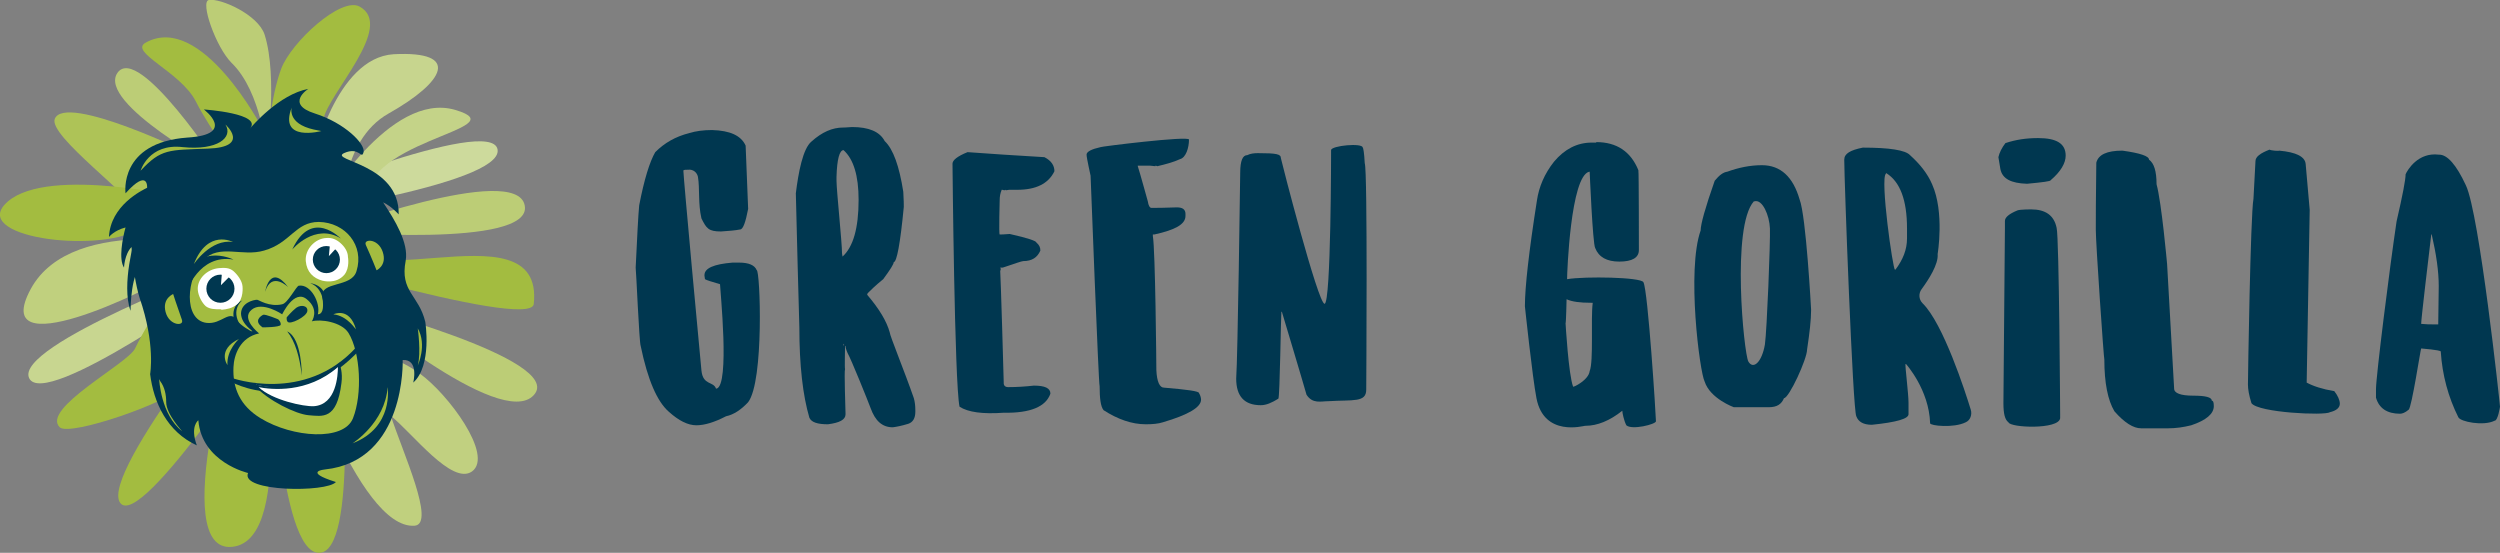 <?xml version="1.0" encoding="utf-8"?>
<!-- Generator: Adobe Illustrator 24.2.1, SVG Export Plug-In . SVG Version: 6.00 Build 0)  -->
<svg version="1.1" id="Ebene_1" xmlns="http://www.w3.org/2000/svg" xmlns:xlink="http://www.w3.org/1999/xlink" x="0px" y="0px"
	 viewBox="0 0 497.9 110.1" style="enable-background:new 0 0 497.9 110.1;" xml:space="preserve">
<rect x="0" y="0" width="497.9" height="110.1" fill="#808080" stroke="none"/>
<style type="text/css">
	.st0{fill:#003750;}
	.st1{fill:#C8D690;}
	.st2{fill:#CDDA9C;}
	.st3{fill:#BCCD76;}
	.st4{fill:#A3BC40;}
	.st5{fill:#C0D07E;}
	.st6{fill:#C1D080;}
	.st7{fill:#C7D58E;}
	.st8{fill:#C4D388;}
	.st9{fill:#AEC357;}
	.st10{fill:#A3BC40;stroke:#003750;stroke-width:0.377;stroke-miterlimit:10;}
	.st11{fill:#FFFFFF;}
</style>
<path class="st0" d="M148.5,29l0.5,12.6c-0.5,2.6-1,4.1-1.6,4.1c-1,0.2-2.3,0.3-3.8,0.4c-2.5,0-2.9-0.6-3.9-2.6
	c-0.7-3-0.3-5.9-0.7-8.3c-0.2-0.9-1-1.5-1.9-1.4c-0.5,0-1,0-1,0.2c0,1.2,3.3,36.8,3.6,39.8c0.3,3,2.4,2.1,2.9,3.6h0.1
	c2.7-0.6,0.7-19.8,0.7-20.8c-1.7-0.5-2.7-0.8-3-1l-0.1-0.7v-0.1c0-1.4,1.9-2.2,5.6-2.5h1.3c1.9,0,3.1,0.5,3.5,1.5
	c0.7,0,1.5,22.1-1.7,26.3c-1.4,1.5-2.9,2.5-4.4,2.8c-2.3,1.2-4.3,1.8-5.9,1.8c-1.7,0-3.5-0.9-5.5-2.7c-2.3-2-4.2-6.3-5.6-13.1
	c-0.3-0.7-0.9-15.1-1-15.6c0.3-6.2,0.5-10.3,0.7-12.4c1-5.2,2.1-8.7,3.2-10.6c1.8-1.8,4-3.1,6.8-3.8c1.3-0.4,2.8-0.6,4.5-0.6
	C145.4,26,147.6,27,148.5,29z"/>
<path class="st0" d="M176.2,28.1c1.7,1.6,2.9,5,3.7,10.1c0.1,1.7,0.1,2.6,0.1,3c-0.7,7.3-1.4,11-2,11c0,0.4-0.7,1.5-2.1,3.4
	c-1.6,1.3-2.6,2.3-3.1,2.8l-0.1,0.3c2.4,2.8,3.9,5.3,4.5,7.5c0,0.6,3,7.9,4.8,13.1c0.2,0.7,0.3,1.5,0.3,2.4V82
	c0,1.3-0.5,2.1-1.4,2.4c-1.3,0.4-2.3,0.6-3.1,0.7c-2.1,0-3.5-1.3-4.4-3.8c-0.6-1.6-3.9-9.8-4.6-11c-0.3-0.7-0.4-1.1-0.4-1.4h-0.1
	c0,0.4-0.1,4.6,0,4.6c-0.2,0.4,0.1,8.1,0.1,9c0,1.1-1.2,1.7-3.5,2c-2.1,0-3.3-0.4-3.7-1.3c-1.3-4.4-2-10.4-2-18
	c0,0-0.7-25.2-0.7-26.7c0.5-4.1,1.4-8.9,3.1-10.3c2.1-1.9,4.2-2.8,6.3-2.8c0,0,0.7,0,1.8-0.1C173,25.3,175.2,26.2,176.2,28.1z
	 M166.6,36c0,1.9,1.1,12.3,1.1,14.5l0.1,0.6c2.1-1.9,3.2-5.6,3.2-11.3c0-4.8-1-8.1-3-9.9H168c-0.8,0-1.3,1.8-1.4,5.3V36z M168,68.5
	v0.3h0.1v-0.3H168z"/>
<path class="st0" d="M208,31.3c1.4,0.7,2,1.7,2,2.8c-1.2,2.5-3.7,3.7-7.4,3.7H201l-0.7,0.1v-0.1l-0.3,0.1c-0.2-0.1-0.4-0.1-0.5-0.1
	c-0.3,0.7-0.4,1.4-0.4,2c0,0-0.2,6.9,0,6.9c0.2,0,0.9,0,2-0.1c3.6,0.8,5.3,1.4,5.3,1.7c0.6,0.5,0.8,1,0.8,1.6
	c-0.6,1.4-1.7,2.1-3.4,2.1c-0.3,0-1.7,0.5-4.1,1.3h-0.5l0.1,0.2c0,0.2,0,0.4-0.1,0.4c0.1,1.1,0.7,21.6,0.7,22.2v0.2
	c0,0.5,0.3,0.8,0.9,0.8c1.7,0,3.3-0.1,5.1-0.3c2.2,0,3.3,0.5,3.3,1.6c-0.9,2.6-4,3.9-9.3,3.8c-4.2,0.3-7.1-0.1-8.8-1.2
	c-1-4.7-1.4-48.4-1.4-48.4c0-0.7,1-1.5,3-2.3C193.7,30.4,205.8,31.2,208,31.3z"/>
<path class="st0" d="M236.8,27.8c0,1.6-0.6,3.6-1.8,3.9c-1.3,0.6-2.8,1-4.5,1.4l-0.3-0.1c-0.1,0-0.1,0-0.1,0.1l-1-0.1h-2.5v0.1
	c0.4,1.2,2,7,2,7c0.1,0.8,0.4,1.3,0.7,1.3c0.9,0,2.6,0,5.1-0.1c1.1,0,1.7,0.4,1.7,1.3V43c0,1.7-2.1,2.8-6.2,3.7h-0.3v0.3
	c0.5,2.8,0.7,25.8,0.7,26.7c0.1,2.4,0.7,3.5,1.5,3.5c4.7,0.4,7,0.7,7,1.1c0.3,0.5,0.4,1,0.4,1.3c0,1.5-2.5,3-7.6,4.5
	c-0.9,0.3-2.1,0.4-3.4,0.4c-2.8,0-5.6-1-8.4-2.8c-0.6-0.7-0.8-2.4-0.8-4.8c-0.2,0-1.8-41.9-1.8-41.9c0-0.1-0.8-3.5-0.8-4.2
	c0-0.6,1-1.1,2.8-1.5C219.1,29.2,236.8,27,236.8,27.8z"/>
<path class="st0" d="M271.4,29.4c0.1,0,0.3,1,0.4,3.1c0.6,1.2,0.3,45.1,0.3,45.1c0,2.6-2.6,2-7.5,2.3c-1.5,0-3.2,0.6-4.4-1.3
	c-0.4-1.5-4.9-16.5-4.9-16.5h-0.1c-0.1,0.9-0.3,16.9-0.6,17.3c-1.3,0.8-2.4,1.3-3.5,1.3c-3.3,0-4.9-1.8-4.9-5.3
	c0.3-4,0.8-40.2,0.8-41c0-2.4,0.5-3.5,1.4-3.5c0.6-0.3,1.3-0.4,2.1-0.4c3.8,0,4.6,0.2,4.6,1c0.1,0.6,7.4,29,8.7,29
	s1.3-30.6,1.3-30.6C265.1,29,271.4,28.4,271.4,29.4z"/>
<path class="st0" d="M317.9,28.3c4.1,0,6.9,1.9,8.4,5.6c0.1,0.5,0.1,15.4,0.1,15.9c0,1.5-1.3,2.3-3.9,2.3c-2.5,0-4.1-0.9-4.8-2.7
	c-0.5-0.8-1.1-15.2-1.1-15.2h-0.1c-3.7,0.9-4.4,20.1-4.4,21.4c3.6-0.6,14.7-0.4,15.2,0.6c0.9,1.5,2.5,26.7,2.5,27.7
	c0,0.6-4.8,1.8-5.9,0.8c-0.5-1-0.8-2.5-0.8-2.9c-2.5,2-5,3-7.3,3h-0.1c-0.3,0-8.2,2.3-9.7-5.5c-0.8-4.1-2.3-18.3-2.3-18.3
	c0-3.8,0.8-10.9,2.4-21.1c0.4-2.7,1.5-5.3,3.4-7.7c2.1-2.5,4.6-3.8,7.5-3.8H317.9z M311.8,64.4c0,0.1,0.6,10.3,1.5,12.6
	c0,0.2,3.1-1.3,3.3-3.1c0.8-1.9,0.2-10.5,0.6-13.5v-0.1h-0.4c-2.1,0-3.7-0.2-4.8-0.7C312,59.7,311.9,64.3,311.8,64.4z"/>
<path class="st0" d="M358.4,39.7c1.3,3.2,2.3,22,2.3,22c0,2-0.3,4.6-0.8,7.9c0,1.9-3.6,9.7-4.6,9.7c-0.5,1.2-1.4,1.8-3,1.8
	c-0.6,0-6.4,0-7,0c0,0-4.7-1.7-5.8-5.1c-1-1.9-3.6-22.2-0.8-30.1c0-1.2,0.9-4.5,2.8-9.9c0.9-1.1,1.7-1.7,2.5-1.8
	c2.2-0.8,4.5-1.3,6.9-1.3C354.6,32.9,357.1,35.2,358.4,39.7z M349.3,40.1c-4.5,5-2,30.2-1.1,31.9c1,1.7,2.7,0.1,3.3-3.4
	c0.4-2.8,1.1-20.5,1-23.1c-0.1-2.6-1.5-5.9-3.1-5.4H349.3z"/>
<path class="st0" d="M380.4,30.9c2,1.8,3.5,3.7,4.4,5.8c2.5,5.6,1.1,13.9,1.1,13.9c0.2,2-1.8,5.1-3.2,7c-0.6,0.8-0.6,2,0.2,2.8
	c4.1,4,8.5,17.6,9.6,21.2c0.3,1-0.1,2.1-1,2.5c-2.4,1.2-7.1,0.7-7.1,0.2c-0.2-6.7-4.8-11.8-4.8-11.8h-0.1c-0.1,0.5,0.6,5.9,0.6,7.7
	v2.3c0,0.9-2.4,1.6-7.3,2.1c-1.7,0-2.7-0.6-3.1-1.7c-0.7-1.2-2.4-47.1-2.4-51.1c0-1.2,1.2-1.9,3.7-2.4
	C376.3,29.4,379.5,29.9,380.4,30.9z M375.6,34.6c-1.2,0.9,1.4,19.2,1.8,19.1h0.1c1.5-2,2.3-4,2.3-6.2v-2c0-5.7-1.4-9.3-4.1-11H375.6
	z"/>
<path class="st0" d="M411.4,31c0,1.5-1,3.2-3,4.9c0,0.2-1.5,0.4-4.7,0.7c-3.2-0.1-4.9-1-5.3-2.9l-0.4-2.4c0.2-0.9,0.7-1.9,1.4-2.8
	c2.1-0.7,4.2-1,6.5-1C409.6,27.5,411.4,28.6,411.4,31z M404.5,41.7c2.9,0,4.6,1.2,5.1,3.7c0.5,1.9,0.7,37.2,0.7,37.2v0.7
	c-0.3,2.3-10,1.9-10.3,0.8c-0.7-0.5-1-1.7-1-3.8c0,0,0.3-33.5,0.3-35v-1.3c0-0.7,0.8-1.4,2.5-2.1C402.3,41.7,404.5,41.7,404.5,41.7z
	"/>
<path class="st0" d="M428,31.8c1,0.7,1.5,2.3,1.5,4.9c1,3.6,2.1,15.9,2.1,15.9l1.4,24.8c0,0.9,1.3,1.4,3.8,1.4c2.4,0,3.7,0.3,3.7,1
	c0.3,0,0.4,0.4,0.4,1.1c0,1.5-1.5,2.8-4.5,3.8c-1.6,0.4-3.1,0.6-4.5,0.6h-5.5c-1.5,0-3.3-1.1-5.3-3.4c-1.3-2.2-2-5.6-2-10.3
	c-0.1,0-1.7-23-1.7-25.8c0-2,0-6.4,0.1-13.4c0.4-1.6,2.1-2.4,5.2-2.4C426.3,30.5,428,31.1,428,31.8z"/>
<path class="st0" d="M453.9,30c3.4,0.3,5.2,1.2,5.3,2.7l0.8,9.1c0,0-0.6,33.8-0.6,34.3v0.1c1.3,0.7,3.1,1.3,5.5,1.7
	c0.7,0.9,1.1,1.8,1.1,2.5c0,0.8-0.7,1.4-2,1.7c-1,0.7-14.2,0.1-15.6-1.8c-0.5-1.6-0.7-2.8-0.7-3.7c0-1.4,0.5-33.7,1.1-37
	c0.2-3.8,0.4-7.3,0.4-7.5c0-0.9,1-1.6,2.8-2.3C452.3,30,453.9,30.1,453.9,30z"/>
<path class="st0" d="M485.8,30.8c1.6,0,3.4,2,5.3,6.1c2.7,5.6,6.8,43.7,6.8,44.1c0,0-0.4,2.8-1.1,2.8c-2.2,1.1-6.8,0.2-7.2-0.7
	c-2-4-3.2-8.4-3.5-13.1c-0.1-0.3-3.9-0.6-3.9-0.6c-0.1,0-1.9,11.9-2.5,12.2c-0.7,0.6-1.3,0.8-1.7,0.8c-2.6,0-4.2-1.1-4.8-3.2v-1.7
	c0-2.5,2.7-24,4.1-33.4c1.2-5.2,1.8-8.3,1.8-9.4c0.4-0.9,2.5-4.4,6.6-3.9H485.8z M484.2,46.8c-0.5,4.2-2,16.7-2,17.7
	c1,0.1,1.7,0.1,2.1,0.1h1.3v-0.1c0-0.5,0.1-7.5,0.1-7.5c0-3-0.5-6.4-1.4-10.3H484.2z"/>
<g>
	<path class="st1" d="M45,55.9c0,0-36.2,25.9-39.2,19.4S44.9,53,44.9,53L45,55.9z"/>
	<path class="st2" d="M54.1,40.7c0,0,43.9-18,45-10.9S53.5,43.5,53.5,43.5L54.1,40.7z"/>
	<path class="st3" d="M65.2,46.1c0,0,41.1,3.5,39.3-5.2C102.8,32.2,65.2,46.1,65.2,46.1z"/>
	<path class="st3" d="M69.6,60.4c0,0,30.1,25.5,36.7,18.3C112.9,71.6,69.6,60.4,69.6,60.4z"/>
	<path class="st4" d="M53.6,44c0,0-1.8-18.8,2.4-30.3C58,8.4,67.9-0.7,71.6,1.3c7.2,3.9-6.3,17.4-7.2,22.5
		c-2.1,11.9-6.8,21.8-6.8,21.8L53.6,44z"/>
	<path class="st4" d="M51.6,64.6c0,0,7.8,42.9-5.3,44.3c-13.1,1.5,1-44.9,1-44.9L51.6,64.6z"/>
	<path class="st4" d="M67.9,69.8c0,0,3.6,40.4-4.4,40.3c-8-0.1-9.4-41.3-9.4-41.3L67.9,69.8z"/>
	<path class="st5" d="M67.8,63.6c0,0,5.9,6.7,10,19.1c2.4,7.4,9,21.6,4.8,22C71.2,105.6,58.7,66,58.7,66L67.8,63.6z"/>
	<path class="st4" d="M48.5,42.9c0,0,15.8-15.3,16.6,1c0.9,18.7,43.5-4.4,41.2,16.7c-1,5.3-57.9-12.1-57.9-12.1L48.5,42.9z"/>
	<path class="st4" d="M55.2,64c0,0-27.2,42.1-31.3,36.1c-4-6,27.7-44.6,27.7-44.6L55.2,64z"/>
	<path class="st6" d="M63.4,67.9c0,0,12.3,0.7,20.2,6.5c5.6,4,14.8,16.3,10.4,19.5c-4,2.8-11.8-7.6-16.2-11.1
		c-7.3-5.9-16.4-11.2-16.4-11.2L63.4,67.9z"/>
	<path class="st7" d="M62.3,32.1c0,0,4.5-20.6,16.1-21.3c13.5-0.7,10.2,5.5-1,11.8C67.6,28.1,68.1,43,68.1,43L62.3,32.1z"/>
	<path class="st8" d="M64.2,41.2c0,0,13.4-23.2,26.5-19.3s-21,6-17.5,19.9S64.2,41.2,64.2,41.2z"/>
	<path class="st3" d="M53.1,30.8c0,0,2.3-15.4-0.4-23.9c-1.3-4-8.8-7.3-11.1-6.9c-1.8,0.3,1.4,9.4,4.5,12.5
		C52.2,18.4,53.1,30.8,53.1,30.8z"/>
	<path class="st4" d="M37.3,58.7c0,0,3.6,11.9-1.1,18.3c-2.2,3-22.3,10-24.3,8.1c-3.8-3.7,13.6-12.7,15-15.7C30.3,62.3,35,57,35,57
		L37.3,58.7z"/>
	<path class="st3" d="M44.1,33.9c0,0-16.5-25.4-20.7-19.4S44.1,33.9,44.1,33.9z"/>
	<path class="st4" d="M52.2,25.5c0,0-12.1-23.2-23.2-17c-3.4,1.9,7,5.8,10,11.7c3,5.9,7.9,11.8,7.5,13
		C44.7,39.1,52.2,25.5,52.2,25.5z"/>
	<path class="st9" d="M38.5,30.9c0,0-25.6-12.5-27.6-7.2C9.7,27.1,26.2,39,29.6,44.3S38.5,30.9,38.5,30.9z"/>
	<path class="st4" d="M37.3,39.5c0,0-27.4-6.5-35.7,0.6s17.8,10.5,25.9,5.6S37.3,39.5,37.3,39.5z"/>
	<path class="st5" d="M45.4,49.3c0,0-30.9-7.3-39.3,8.3s23.5,0.3,28.1-3C38.6,51.4,45.4,49.3,45.4,49.3z"/>
	<g>
		<path class="st0" d="M80.8,51.9c0.6-3.5-2.1-8-4.5-11.6c1.7,0.8,3.1,2.4,3.1,2.4C79.6,32.6,65.5,32,68.5,30.5
			c3.1-1.4,3.5,1.4,3.9-0.2c0.4-1.6-3.7-5.8-9.7-7.7c-6-1.9-1.3-4.9-1.3-4.9c-5.8,1.1-11.2,7.4-11.7,8c2.9-3.1-9.1-3.9-9.1-3.9
			s6.7,5-3.3,5.6C23.6,28.4,25,38.5,25,38.5c4.6-5.1,4.3-1.1,4.3-1.1c-1,0.5-7.3,3.5-7.6,9.8c0,0,1-1.3,3.3-1.9
			c-0.6,2.2-1.4,6.3-0.3,8c0,0,0.1-2.7,1.5-4.1c0.1,3.3,0.9,7.9,1.6,10.1c3.2,9.3,2.1,15.2,2.1,15.2c0.7,5.7,3.4,11.5,9.3,14.2
			c-1.4-3.8,0.3-5,0.3-5c0.7,8.4,9.9,10.5,9.9,10.5C47.8,98,65.1,98.1,66.9,96c-6.7-2.1-2.2-2.5-2.2-2.5
			c16.2-1.7,15.5-21.8,15.5-21.8c3.3-0.2,2.1,4.5,2.1,4.5c3.8-3.4,2.4-12.1,2.4-12.1C83.4,58.7,79.6,58.1,80.8,51.9z"/>
		<g>
			<g>
				<path class="st4" d="M63.5,44.2c-4.7,0-5.6,4.2-10.9,5.7c-4.4,1.3-8.9-1.4-12.1,1.9c-3.4,3.5-4,11.9,0.6,12.5
					c3.1,0.4,4.6-2.9,6.2-0.4c0.5,0.8,2.6,2.1,2.9,2.1c0.4,0-2.1-1.3-2.2-3.5c0-2.2,2.5-2.8,3.2-2.8c0.3,0,2.4,1.5,5,0.9
					c1.1-0.2,2.8-3.6,3.3-3.7c2.4-0.4,4.4,3.5,3.8,5.7c0.8,0,1.3-0.9,0.9-3.4C63.7,55.9,70,57.4,71,54
					C72.6,48.9,68.8,44.3,63.5,44.2z"/>
			</g>
		</g>
		<path class="st4" d="M62.1,64c0,0,1.6-2.3-1-4.4c-2.5-2.1-4.9,3-4.9,3s-4-2.7-6.1-0.9c-2.2,1.8,1.5,4.7,1.5,4.7
			c-3.8,0.8-5,4.3-5.1,6.7c-0.2,4.2,1.3,7.7,5.4,10.2c6.4,3.9,16.6,4.6,18.4,0c1.9-4.8,1.5-13.1-0.9-17C68,64.1,63.8,63.5,62.1,64z
			 M55.9,64.7c-0.2,0.5-3.6,0.5-3.6,0.5c-1.9-1.3-0.3-2.3,0.1-2.5c0.4-0.2,3,0.9,3,0.9S56,64.1,55.9,64.7z M61.2,62
			c-0.2,1.1-3.4,2.7-3.9,2.1c-0.3-0.3-0.2-0.9-0.2-0.9s1-1.2,1.9-1.9C60,60.6,61.4,60.9,61.2,62z"/>
		<path class="st10" d="M34.6,58.3c0,0-2.6,0.9-1.8,3.9c0.8,3,4.2,3.1,3.6,1.4C35.5,61.1,34.6,58.3,34.6,58.3z"/>
		<path class="st10" d="M74.9,54.1c0,0,2.5-1,1.5-4s-4.4-2.8-3.7-1.2C73.8,51.3,74.9,54.1,74.9,54.1z"/>
		<path class="st0" d="M57.2,66c1.6,2,2.5,5.1,2.9,8.8C60.1,74.8,60.2,67.4,57.2,66z"/>
		<path class="st0" d="M46.7,64.1c0,0-1.1-3.1,1.6-4.3c0,0-2.5,1.7-0.4,5.1C50,68.5,46.7,64.1,46.7,64.1z"/>
		<path class="st0" d="M61.8,56.4c0,0,4.4,0.4,2.6,5.6C64.4,62,65,57.6,61.8,56.4z"/>
		<path class="st0" d="M54.2,78c-5,0-8.6-2.2-8.7-2.2l0.5-0.6c0.1,0.1,14.7,5.3,25-6.1l0.8,0.4C66.1,75.8,59.5,78,54.2,78z"/>
		<path class="st0" d="M57.4,57.2c0,0-3.3-3.3-4.6,0.9C52.8,58.2,53.7,52.3,57.4,57.2z"/>
		<g>
			<path class="st11" d="M50.9,76.6c0,0,9.3,2.8,16.7-3.9c0,0,0.5,8-5,8.4C60.4,81.2,53.2,79.6,50.9,76.6L50.9,76.6z"/>
			<path class="st0" d="M61.5,82.7c-2.6-0.2-8.2-3-10.7-5.8c-0.1,0-0.2-0.1-0.2-0.1l-0.3-0.1l0.5-0.5l0.1,0.2c0,0.1,0.1,0.1,0.1,0.2
				c1.7,0.4,9.7,1.9,16.4-4.1l0.3-0.3l0,0.4c0,0.1,0.6,1.6,0.3,3.7C67.1,83.7,64.2,82.9,61.5,82.7z M51.5,77.1c2.7,2.6,9,3.9,11,3.8
				c4.5-0.3,4.8-6.2,4.8-7.8C61.2,78.4,54,77.6,51.5,77.1z"/>
		</g>
		<g>
			<g>
				<circle class="st11" cx="65" cy="51.7" r="3.5"/>
				<path class="st11" d="M64.2,55.9c-1.8-0.5-3.1-1.7-3.3-3.9c-0.2-2.3,1.8-4.5,4.1-4.6c1.1-0.1,2,0.3,2.8,1
					c0.8,0.7,1.5,1.7,1.5,2.8c0,0,0.4,2.1-0.7,3.5C66.9,56.7,64.3,55.9,64.2,55.9z"/>
			</g>
			<circle class="st0" cx="65" cy="51.7" r="2.7"/>
			<path class="st11" d="M65.7,48.8L65.5,51l1.4-1.5C67,49.5,67.1,48.7,65.7,48.8z"/>
		</g>
		<g>
			<g>
				<circle class="st11" cx="43.9" cy="57.5" r="3.9"/>
				<path class="st11" d="M43.9,61.6c-1,0-2.1,0-2.9-0.6c-0.8-0.7-1.5-2.1-1.6-3.2c-0.2-2.3,1.9-4.2,4.2-4.4
					c1.1-0.1,2.1-0.1,2.9,0.6c0.8,0.7,1.7,1.9,1.8,3c0,0,0.3,2.6-1.2,3.7c-0.9,0.7-1.9,0.9-3,1C44.1,61.6,44,61.6,43.9,61.6z
					 M43.9,53.8c-0.1,0-0.2,0-0.3,0c-2,0.1-3.6,1.9-3.4,4c0.1,1,0.5,1.9,1.3,2.5c0.7,0.6,1.7,1,2.7,0.9c1-0.1,1.9-0.5,2.5-1.3
					s1-1.7,0.9-2.7c-0.1-1-0.5-1.9-1.3-2.5C45.6,54.1,44.8,53.8,43.9,53.8z"/>
			</g>
			<circle class="st0" cx="43.9" cy="57.5" r="2.8"/>
			<path class="st11" d="M44.2,54.3L44,56.8l1.6-1.6C45.6,55.2,45.8,54.2,44.2,54.3z"/>
		</g>
		<path class="st0" d="M58.2,49.7c0,0,4.5-5.4,9.7-2.2C67.9,47.6,62.1,41.3,58.2,49.7z"/>
		<path class="st4" d="M38.6,52.6c0,0,3.4-5.1,7.8-4.4C46.4,48.2,41.4,45.5,38.6,52.6z"/>
		<path class="st0" d="M37.1,58.2c0,0,2.5-7.7,9.4-6.5C46.6,51.7,37.7,47.5,37.1,58.2z"/>
		<path class="st4" d="M66.4,62.6c0,0,3.2-1.6,4.5,3C70.8,65.6,69.2,62.9,66.4,62.6z"/>
		<path class="st4" d="M45.3,72.7c0,0-2.2-3,2.3-5.2C47.6,67.5,45.1,69.7,45.3,72.7z"/>
		<path class="st4" d="M28,34c0,0,1.6-5.5,8.4-4.7c6.9,0.7,10.1-1.9,8.5-4.5c0,0,5.1,4.5-3.5,4.8C33.6,29.9,32.1,29.6,28,34z"/>
		<path class="st4" d="M58.1,21.4c0,0-1,3.2,4.4,4.4c0.5,0.1,1,0.2,1.5,0.3C64,26.1,55.4,28.4,58.1,21.4z"/>
		<path class="st4" d="M31.7,75.5c0,0,0.3,7.1,4.6,10.4c0,0-3.2-3.4-3.2-5.8c0-1.5-0.3-3-1.2-4.2L31.7,75.5z"/>
		<path class="st4" d="M77.2,77.1c0,0,1.3,8-7,11.2C70.2,88.3,76.7,84.2,77.2,77.1z"/>
	</g>
	<path class="st4" d="M83.2,65.4c0,0,0.7,4.8,0,7.4C83.2,72.8,85.1,68.7,83.2,65.4z"/>
	<path class="st0" d="M26.9,47.3c0,0-2.8,9.4-0.9,14.6c0,0,0-8.4,2.6-9C31.2,52.3,26.9,47.3,26.9,47.3z"/>
</g>
</svg>

